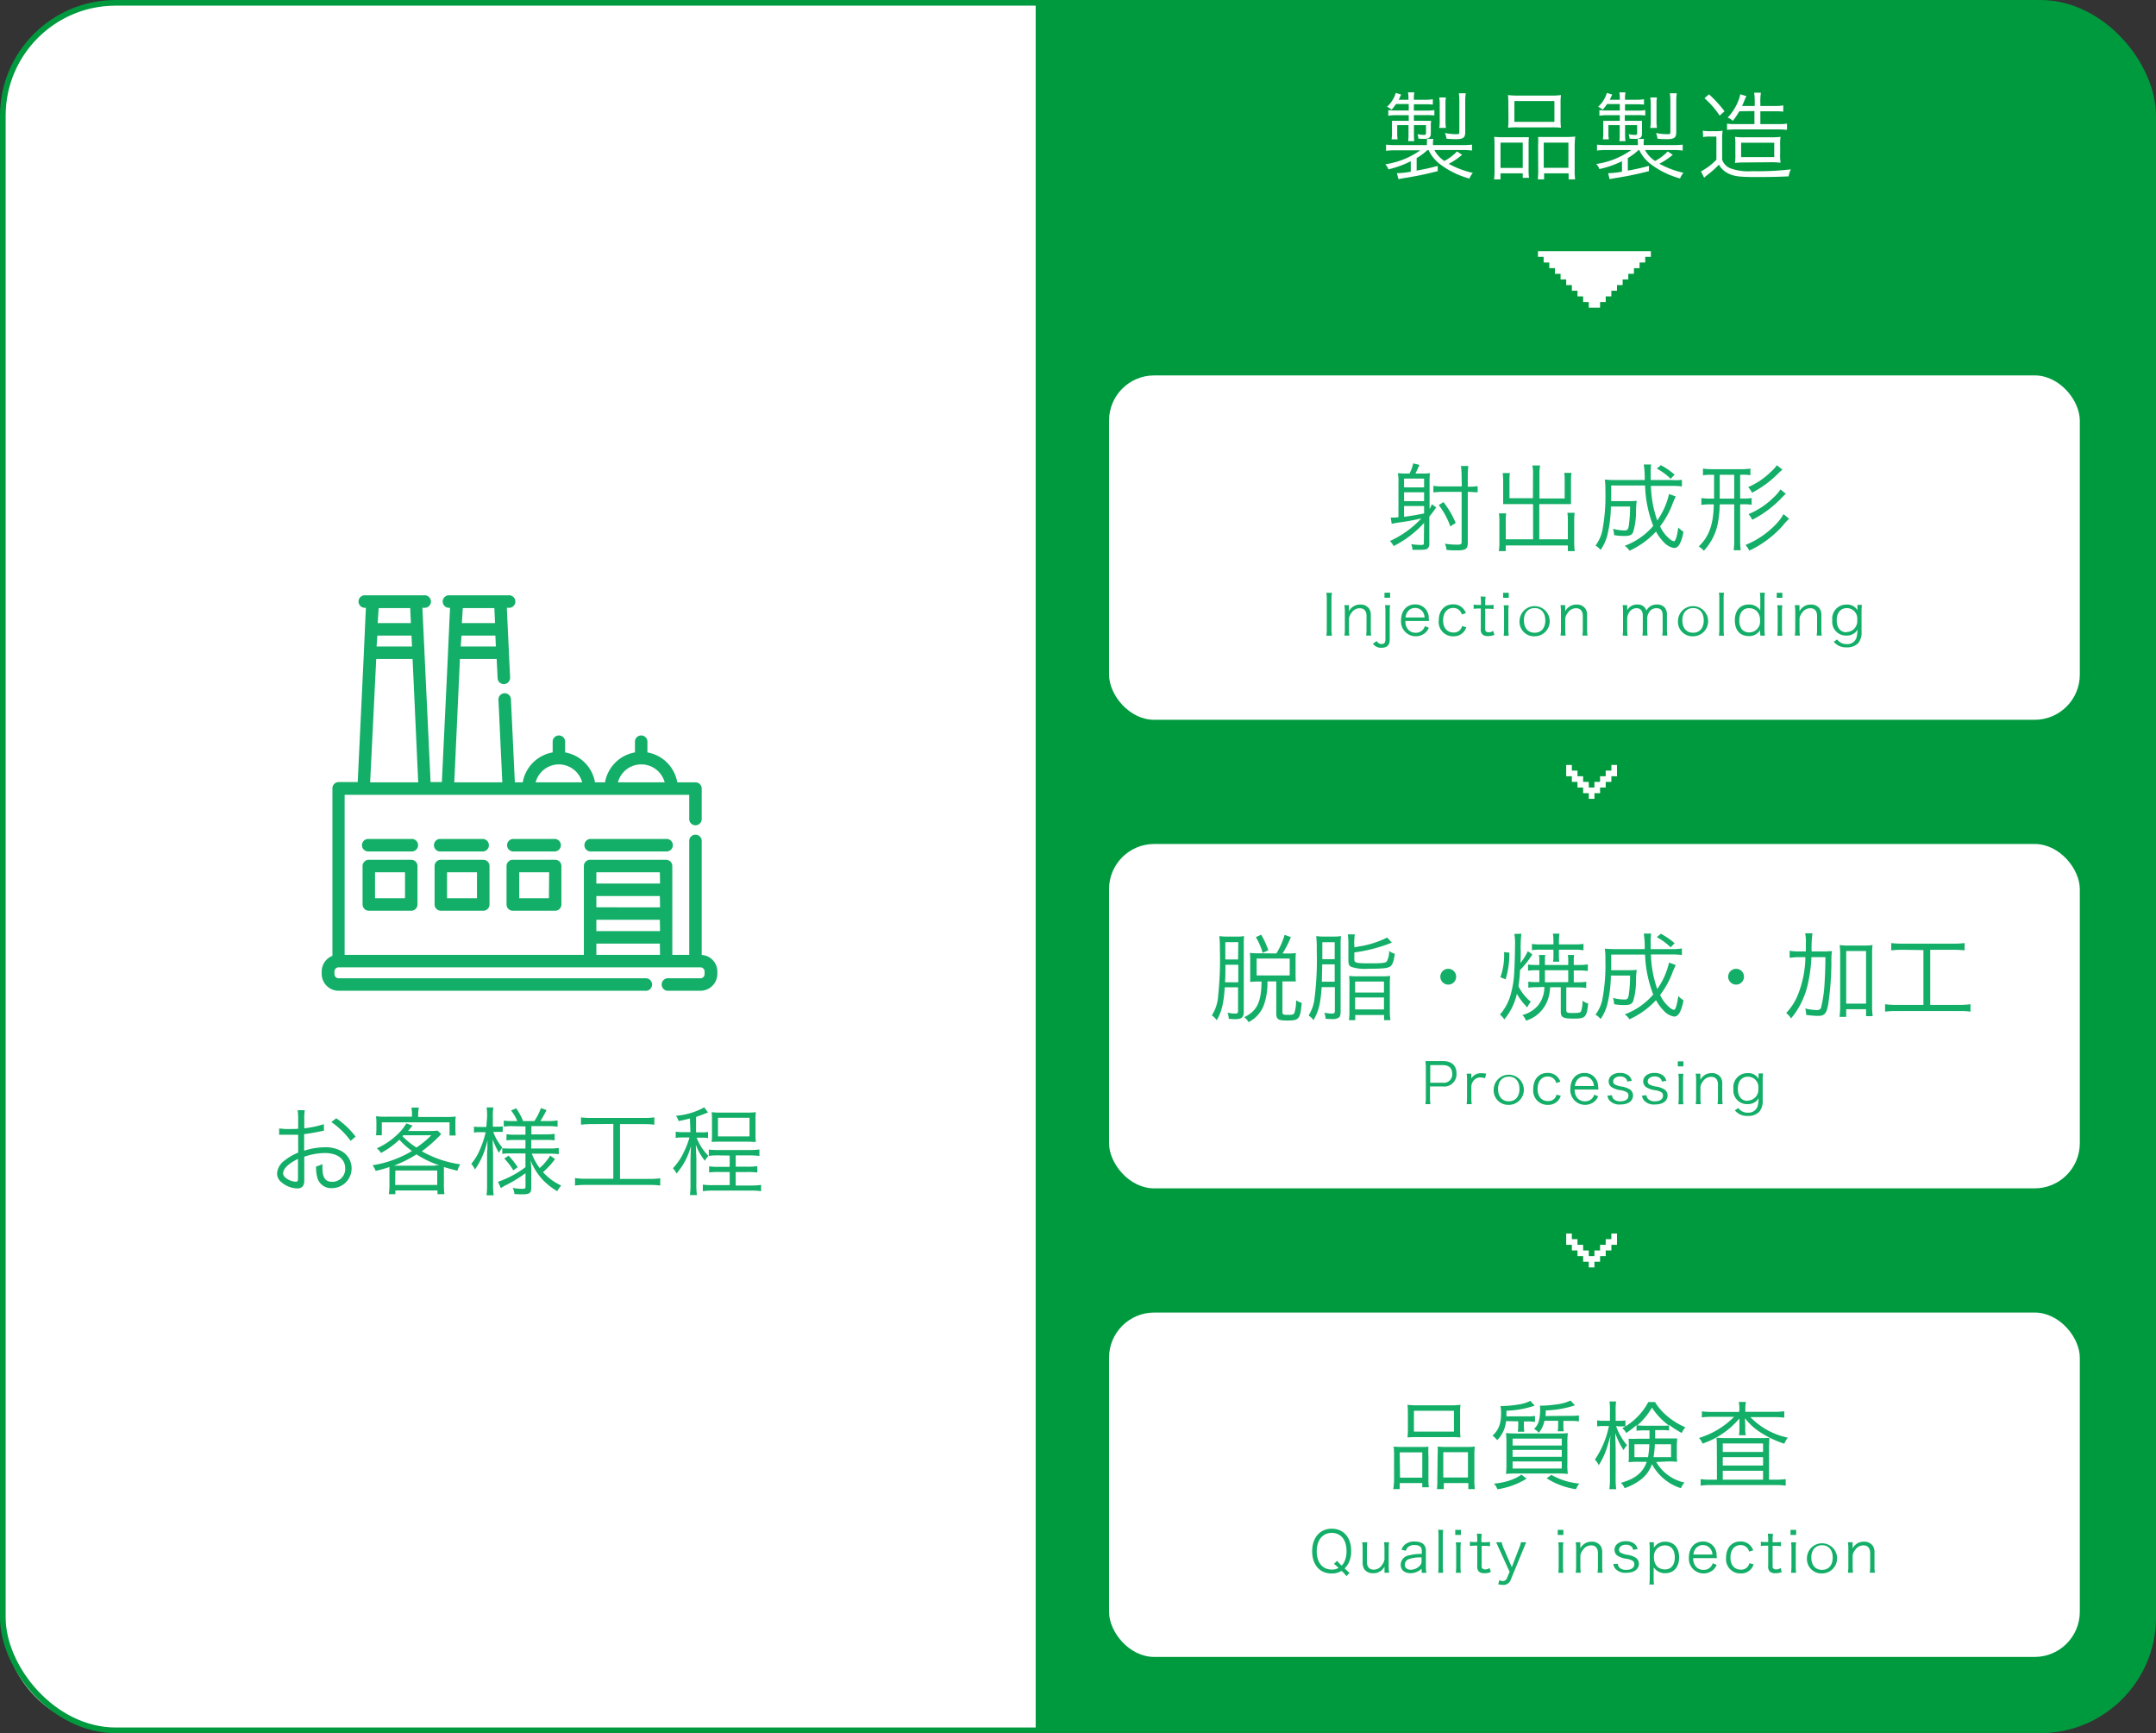 <svg xmlns="http://www.w3.org/2000/svg" width="382" height="307" viewBox="0 0 382 307"><rect x="0" y="0" width="382" height="307" fill="#333333" stroke="none"/><title>factory_flow02</title><g id="レイヤー_2" data-name="レイヤー 2"><g id="内容"><rect x="0.5" y="0.5" width="381" height="306" rx="20" style="fill:#009a3e"/><path d="M183.5,306.5H20.5a20,20,0,0,1-20-20V20.5a20,20,0,0,1,20-20h163Z" style="fill:#fff"/><path d="M57.4,200.28l-.51.1c-1.39.29-2.21.42-3,.51v2.94a12.13,12.13,0,0,1,3.66-.61,5.81,5.81,0,0,1,3,.71,3.5,3.5,0,0,1-1.72,6.53,2.52,2.52,0,0,1-2.62-1.92,6.21,6.21,0,0,1-.2-1.92,3.91,3.91,0,0,0,1.12-.44,5.57,5.57,0,0,0,0,.66c0,1.77.51,2.5,1.75,2.5a2.27,2.27,0,0,0,2.28-2.4c0-1.67-1.41-2.7-3.64-2.7a11.46,11.46,0,0,0-3.61.66v4.25c0,.92-.4,1.36-1.24,1.36a4.5,4.5,0,0,1-2.8-1.09,2,2,0,0,1-.78-1.6,3.09,3.09,0,0,1,1.34-2.26,9.38,9.38,0,0,1,2.4-1.39V201l-.68,0c-.31,0-.6,0-1.09,0-.26,0-.71,0-.9,0h-.7v-1.12a10.27,10.27,0,0,0,1.74.11c.46,0,1.12,0,1.63-.05v-1.68a10.87,10.87,0,0,0-.09-1.61H54a9.36,9.36,0,0,0-.09,1.58v1.63a17.43,17.43,0,0,0,3.47-.73Zm-4.6,5c-1.68.82-2.64,1.74-2.64,2.55,0,.36.24.7.73,1a3.16,3.16,0,0,0,1.52.49c.34,0,.39-.1.39-.83Zm9.33-3.19a14.15,14.15,0,0,0-3.43-3.34l.88-.66A14.42,14.42,0,0,1,63,201.33Z" style="fill:#13ae67"/><path d="M69,207.72c0-.35,0-.64,0-1a23.67,23.67,0,0,1-2.44.69,3.33,3.33,0,0,0-.56-1,19.67,19.67,0,0,0,7-2.53,13.12,13.12,0,0,1-2.24-2,14.86,14.86,0,0,1-3.26,2.35,2.91,2.91,0,0,0-.74-.82A12.55,12.55,0,0,0,70,201.33,9.46,9.46,0,0,0,72,199l1.11.39a1.31,1.31,0,0,0-.22.24l-.19.23a5.12,5.12,0,0,1-.41.48H76a12.42,12.42,0,0,0,1.54-.07l.63.62c-.11.11-.15.15-.3.32a24.46,24.46,0,0,1-3.13,2.72,19,19,0,0,0,6.82,2.31,3.66,3.66,0,0,0-.51,1.14c-1.09-.27-1.47-.38-2.4-.66,0,.37,0,.61,0,1v2.35a9.3,9.3,0,0,0,.1,1.46H77.51v-.66H70.05v.66H68.9a11.94,11.94,0,0,0,.1-1.46Zm4-10.3a7.7,7.7,0,0,0-.1-1.22h1.31a6.55,6.55,0,0,0-.12,1.22v.44h4.76a15.68,15.68,0,0,0,1.9-.08,7.8,7.8,0,0,0-.06,1.17v1a8.17,8.17,0,0,0,.06,1.19h-1.1V198.8h-12v2.29H66.62a8.47,8.47,0,0,0,.07-1.19v-1a8.08,8.08,0,0,0-.07-1.17,15,15,0,0,0,1.8.08H73Zm4.07,9c.37,0,.51,0,.78,0a17.45,17.45,0,0,1-4.06-1.94,21.33,21.33,0,0,1-4,2h7.31Zm-7.06,3.48h7.46v-2.56H70.05Zm1.31-8.63a13,13,0,0,0,2.47,2,18,18,0,0,0,2.63-2.17h-5Z" style="fill:#13ae67"/><path d="M86.3,197.93a10.19,10.19,0,0,0-.08-1.77h1.19a10.85,10.85,0,0,0-.09,1.75v1.67H88a6.21,6.21,0,0,0,1.07-.07v1A8.64,8.64,0,0,0,88,200.5h-.61A9.1,9.1,0,0,0,89,203.27a8.62,8.62,0,0,0-.6.92,11.71,11.71,0,0,1-1.1-2.38c0,1.42.06,2.17.06,2.77v5.15a13.19,13.19,0,0,0,.11,2H86.2a14.17,14.17,0,0,0,.1-2v-4.81a13.76,13.76,0,0,1,.06-1.5c0-.1,0-.41,0-.83,0-.14,0-.34,0-.63a14.11,14.11,0,0,1-1.09,3.28,13.39,13.39,0,0,1-1.12,1.92,4.06,4.06,0,0,0-.65-1,9.83,9.83,0,0,0,1.6-2.69,15.91,15.91,0,0,0,.95-2.92h-.88a6.4,6.4,0,0,0-1.19.07v-1.06a7,7,0,0,0,1.19.07h1Zm4.44,1.55a9.75,9.75,0,0,0-1.48.08v-1.07a8.61,8.61,0,0,0,1.5.09h.9a7.88,7.88,0,0,0-1.11-1.87l.91-.39a10.68,10.68,0,0,1,1.22,2.26h2a10.57,10.57,0,0,0,1.16-2.3l1,.36c-.27.54-.83,1.53-1.09,1.94h1.5a9.56,9.56,0,0,0,1.54-.11v1.11a9.6,9.6,0,0,0-1.54-.1h-3.1v1.46h2.57a9.08,9.08,0,0,0,1.55-.1V202a9.45,9.45,0,0,0-1.53-.08H94.12v1.52h3.34a9.86,9.86,0,0,0,1.54-.1v1.11a9.89,9.89,0,0,0-1.53-.1H94.23a9.39,9.39,0,0,0,1.39,2.55,9.25,9.25,0,0,0,1.85-2.2l.87.61a13.52,13.52,0,0,1-2.13,2.32A9.87,9.87,0,0,0,99.44,210a4.76,4.76,0,0,0-.71,1,11.85,11.85,0,0,1-2.5-1.95A10.78,10.78,0,0,1,94,205.53a13.35,13.35,0,0,1,.13,1.68v3.2c0,.92-.32,1.15-1.59,1.15a13.34,13.34,0,0,1-1.4-.06,2.83,2.83,0,0,0-.3-1.08,9.84,9.84,0,0,0,1.68.16c.49,0,.59-.07.59-.38v-2.39A23.11,23.11,0,0,1,89.5,210a7.64,7.64,0,0,0-.76.46l-.5-1.12a17.69,17.69,0,0,0,4.86-2.59v-2.44H90.45a8.41,8.41,0,0,0-1.46.08v-1a12,12,0,0,0,1.48.06H93.1v-1.52H91.22a8.4,8.4,0,0,0-1.48.08v-1.1a9.1,9.1,0,0,0,1.44.08H93.1v-1.46Zm-.63,5.22a15.86,15.86,0,0,1,1.62,2.05l-.78.56a11,11,0,0,0-1.6-2.09Z" style="fill:#13ae67"/><path d="M104.94,199.12a16,16,0,0,0-2,.1v-1.29a14.56,14.56,0,0,0,2,.1h9a14.86,14.86,0,0,0,2-.1v1.29a16.06,16.06,0,0,0-2-.1h-4.09v9.71h5.13a13.38,13.38,0,0,0,2-.12V210a13.49,13.49,0,0,0-2-.11H103.88a14,14,0,0,0-2,.11v-1.32a13.49,13.49,0,0,0,2,.12h4.79v-9.71Z" style="fill:#13ae67"/><path d="M122.24,198.12c-.71.18-1,.25-2,.46a3.31,3.31,0,0,0-.47-.94,12.21,12.21,0,0,0,5-1.49l.68.9c-1,.39-1.68.66-2.12.8v2.73h1a5.6,5.6,0,0,0,1.12-.07v1.08a7.39,7.39,0,0,0-1.14-.07h-.88a9.2,9.2,0,0,0,2.09,3.23,4.53,4.53,0,0,0-.63.86,9.65,9.65,0,0,1-1.6-2.85c0,.63.09,2.11.09,2.48v4.45a13,13,0,0,0,.1,2h-1.24a13.69,13.69,0,0,0,.1-1.94V205.6c0-.39.05-2,.09-2.65a12.11,12.11,0,0,1-2.57,4.93,3.29,3.29,0,0,0-.63-.94,10.88,10.88,0,0,0,2-3,14.51,14.51,0,0,0,.93-2.46h-1.15a7.93,7.93,0,0,0-1.29.08v-1.1a6.86,6.86,0,0,0,1.32.08h1.29Zm5,6.54a10.78,10.78,0,0,0-1.65.09v-1.12a12.2,12.2,0,0,0,1.69.08h5.45a13.13,13.13,0,0,0,1.82-.1v1.15a15.41,15.41,0,0,0-1.82-.1h-2.38v2h2.06a11.22,11.22,0,0,0,1.77-.09v1.12a12,12,0,0,0-1.77-.08h-2.06V210H133a13.29,13.29,0,0,0,1.85-.11V211a14.15,14.15,0,0,0-1.85-.11h-6.62a14.15,14.15,0,0,0-1.85.11v-1.16a12,12,0,0,0,1.85.09h2.91v-2.33h-1.9a11.89,11.89,0,0,0-1.75.08V206.6a10.78,10.78,0,0,0,1.75.09h1.9v-2Zm-1.09-6.27a11.2,11.2,0,0,0-.06-1.38,13,13,0,0,0,1.53.07h4.79a12.31,12.31,0,0,0,1.51-.07,10.55,10.55,0,0,0-.06,1.38v2.47a10,10,0,0,0,.06,1.42c-.47,0-.88-.05-1.56-.05h-4.73c-.63,0-1.07,0-1.54.05a10.63,10.63,0,0,0,.06-1.39Zm1.06,2.91h5.59V198h-5.59Z" style="fill:#13ae67"/><rect x="196.5" y="66.5" width="172" height="61" rx="8" style="fill:#fff"/><rect x="196.5" y="149.5" width="172" height="61" rx="8" style="fill:#fff"/><rect x="196.5" y="232.5" width="172" height="61" rx="8" style="fill:#fff"/><polygon points="282.5 140.5 283.5 140.5 283.5 139.5 284.5 139.5 284.5 138.5 285.5 138.5 285.5 137.5 286.5 137.5 286.5 135.5 285.5 135.5 285.5 136.5 284.5 136.5 284.5 137.5 283.5 137.5 283.5 138.5 282.5 138.5 282.5 139.5 281.5 139.5 281.5 138.5 280.5 138.5 280.5 137.5 279.5 137.5 279.5 136.5 278.5 136.5 278.5 135.5 277.5 135.5 277.5 137.5 278.5 137.5 278.5 138.5 279.5 138.5 279.5 139.5 280.5 139.5 280.5 140.5 281.5 140.5 281.5 141.5 282.5 141.5 282.5 140.5" style="fill:#fff"/><polygon points="282.5 223.5 283.5 223.5 283.5 222.5 284.5 222.5 284.5 221.5 285.5 221.5 285.5 220.5 286.5 220.5 286.5 218.5 285.5 218.5 285.5 219.5 284.5 219.5 284.5 220.5 283.5 220.5 283.5 221.5 282.5 221.5 282.5 222.5 281.5 222.5 281.5 221.5 280.5 221.5 280.5 220.5 279.5 220.5 279.5 219.5 278.5 219.5 278.5 218.5 277.5 218.5 277.5 220.5 278.5 220.5 278.5 221.5 279.5 221.5 279.5 222.5 280.5 222.5 280.5 223.5 281.5 223.5 281.5 224.5 282.5 224.5 282.5 223.5" style="fill:#fff"/><path d="M252.32,92.62a18.45,18.45,0,0,1-5.4,4.11,3.48,3.48,0,0,0-.65-.9,17.41,17.41,0,0,0,5.56-4,41.17,41.17,0,0,1-4.18.75l-1.07.2-.17-1.1h.37c.22,0,.38,0,1-.06V85.58a8.72,8.72,0,0,0-.1-1.77,14,14,0,0,0,1.54.07h.51a7.44,7.44,0,0,0,.67-1.8l1.1.27c-.22.49-.58,1.26-.71,1.53H252a9.31,9.31,0,0,0,1.36-.07,12.54,12.54,0,0,0-.07,1.57v4.77a3.19,3.19,0,0,0,.39-.83l.8.56a2.27,2.27,0,0,0-.23.31c-.21.32-.74,1-1,1.32v4.66c0,1-.3,1.22-1.54,1.22-.36,0-.84,0-1.45,0a3,3,0,0,0-.22-1,13,13,0,0,0,1.72.14c.44,0,.52-.05.52-.36Zm0-7.85h-3.55v1.56h3.55Zm-3.55,4h3.55V87.2h-3.55Zm0,2.77c1.41-.19,1.77-.24,3.55-.59V89.63h-3.55Zm10.2-7a15,15,0,0,0-.12-2h1.31a15.88,15.88,0,0,0-.1,2v1.67h.14a10.13,10.13,0,0,0,1.61-.1V87.2c-.51,0-1.1-.07-1.6-.07h-.15v9c0,1.1-.36,1.36-1.9,1.36-.62,0-1.23,0-1.86-.09a3.44,3.44,0,0,0-.3-1.09,14.89,14.89,0,0,0,2.16.17c.62,0,.81-.08.81-.42V87.13h-3.26a11.63,11.63,0,0,0-1.74.1V86.06a11.72,11.72,0,0,0,1.74.1H259Zm-2,8.7a13.56,13.56,0,0,0-2.05-3.77l.83-.53a15.7,15.7,0,0,1,2.17,3.69Z" style="fill:#13ae67"/><path d="M271.62,84a6.57,6.57,0,0,0-.12-1.55h1.38a7.43,7.43,0,0,0-.12,1.55v4.3h4.47V85a9.33,9.33,0,0,0-.07-1.24h1.28a8.07,8.07,0,0,0-.09,1.29v3.38c0,.34,0,.58,0,.87-.34,0-.73,0-1.05,0h-4.57v6.23h5.06V92.29a8.88,8.88,0,0,0-.08-1.46H279a9.39,9.39,0,0,0-.08,1.52v3.84a8.42,8.42,0,0,0,.1,1.43h-1.23v-1h-11v1h-1.23a8.83,8.83,0,0,0,.1-1.43V92.45a9.19,9.19,0,0,0-.08-1.51h1.29a8.29,8.29,0,0,0-.08,1.44v3.15h4.84V89.3h-4.25c-.31,0-.7,0-1.05,0,0-.33,0-.58,0-.87V85.11a12.1,12.1,0,0,0-.08-1.31h1.27a8.72,8.72,0,0,0-.07,1.25v3.2h4.15Z" style="fill:#13ae67"/><path d="M296.91,87.94c-.05.09-.22.46-.51,1.14a15.24,15.24,0,0,1-2.26,4.15,6.13,6.13,0,0,0,1.72,2.26,1.61,1.61,0,0,0,.73.39c.27,0,.56-.88.77-2.45a4.31,4.31,0,0,0,.91.75,7.1,7.1,0,0,1-.61,2.08c-.27.54-.61.81-1.05.81a3.14,3.14,0,0,1-1.79-1,8.3,8.3,0,0,1-1.41-1.91,14.46,14.46,0,0,1-4.7,3.39,3,3,0,0,0-.84-.87,12.29,12.29,0,0,0,5.05-3.52A21.61,21.61,0,0,1,291.47,86h-6c0,1.48,0,2.06,0,2.77h3.25a8.39,8.39,0,0,0,1.27-.07,17.5,17.5,0,0,0-.12,1.91,12.44,12.44,0,0,1-.51,3.65c-.25.53-.63.68-1.58.68a10.09,10.09,0,0,1-1.79-.15,3.75,3.75,0,0,0-.2-1.11,8.66,8.66,0,0,0,2,.28c.56,0,.69-.16.81-.91a24,24,0,0,0,.22-3.33h-3.4a23.16,23.16,0,0,1-.54,4.69,8,8,0,0,1-1.29,3,3.36,3.36,0,0,0-.9-.77,6.88,6.88,0,0,0,1.19-2.55,32.57,32.57,0,0,0,.56-7.14,11.6,11.6,0,0,0-.1-2,20,20,0,0,0,2.07.08h5a14.81,14.81,0,0,0-.17-2.75h1.31a8.18,8.18,0,0,0-.08,1.39c0,.31,0,.56,0,1.36h3.71A9.78,9.78,0,0,0,298,85v1.16a13.68,13.68,0,0,0-1.91-.09h-3.58a20,20,0,0,0,1.12,6.12,13.08,13.08,0,0,0,2.09-4.68ZM296,84.8a11,11,0,0,0-2.45-1.8l.73-.6a13.43,13.43,0,0,1,2.43,1.68Z" style="fill:#13ae67"/><path d="M303.19,84.1a8.18,8.18,0,0,0-1.46.09V83a10.12,10.12,0,0,0,1.54.11h5.34a9.79,9.79,0,0,0,1.53-.11v1.18a7.87,7.87,0,0,0-1.44-.09h-.38v4.22h.53a8.4,8.4,0,0,0,1.5-.09v1.19a8.72,8.72,0,0,0-1.5-.08h-.53v6.37a13.21,13.21,0,0,0,.1,1.77l-1.25,0a11.43,11.43,0,0,0,.1-1.77V89.34H304.7a20,20,0,0,1-.29,3.11,9.83,9.83,0,0,1-2.53,5.11,3.44,3.44,0,0,0-.9-.76c1.85-1.78,2.6-3.89,2.67-7.46H303a9.82,9.82,0,0,0-1.55.1V88.22a10.65,10.65,0,0,0,1.55.1h.7V84.1Zm1.51,4.22h2.57V84.1H304.7ZM317,91.89a10.68,10.68,0,0,0-1.17,1.27,18,18,0,0,1-2.89,2.6,17,17,0,0,1-3,1.77,5.4,5.4,0,0,0-.67-1,15.5,15.5,0,0,0,5.56-3.85A8.25,8.25,0,0,0,316,91.07Zm-1.19-8.71c-.21.17-.34.31-.89.82a17.92,17.92,0,0,1-4.5,3.28,3.71,3.71,0,0,0-.68-1,12.87,12.87,0,0,0,3.93-2.62,6.74,6.74,0,0,0,1.15-1.25Zm.61,4.3a5.78,5.78,0,0,0-.71.67,19.27,19.27,0,0,1-5.24,3.92,5,5,0,0,0-.66-1,13.79,13.79,0,0,0,4.37-2.89,8,8,0,0,0,1.29-1.49Z" style="fill:#13ae67"/><path d="M236,105a6.27,6.27,0,0,0-.09,1.12v5.36a6.19,6.19,0,0,0,.09,1.12H235a6.05,6.05,0,0,0,.08-1.12V106.1A6,6,0,0,0,235,105Z" style="fill:#13ae67"/><path d="M238.2,112.58a6.38,6.38,0,0,0,.08-1.13v-3.13a6.75,6.75,0,0,0-.08-1.13H239v.68a2.68,2.68,0,0,1,0,.43,2.17,2.17,0,0,1,2-1.21,1.81,1.81,0,0,1,1.6.75,2,2,0,0,1,.28,1.15v2.47a6.78,6.78,0,0,0,.07,1.12h-.9a8.06,8.06,0,0,0,.07-1.13v-2.33c0-.9-.43-1.38-1.22-1.38a1.74,1.74,0,0,0-1.43.79,2.14,2.14,0,0,0-.46,1v1.93a8.06,8.06,0,0,0,.07,1.13Z" style="fill:#13ae67"/><path d="M246.3,107.19a7.16,7.16,0,0,0-.07,1.13v4.9c0,1.06-.45,1.52-1.49,1.52a1.72,1.72,0,0,1-1.49-.73l.69-.45a.93.93,0,0,0,.84.52c.51,0,.69-.24.69-.91v-4.85a7.25,7.25,0,0,0-.07-1.13Zm0-2.21v.9h-1V105Z" style="fill:#13ae67"/><path d="M249,110a2.27,2.27,0,0,0,.4,1.4,1.7,1.7,0,0,0,1.41.68,1.63,1.63,0,0,0,1.65-1.17l.7.28a2.39,2.39,0,0,1-.55.83,2.61,2.61,0,0,1-4.37-2.13c0-1.71,1-2.83,2.48-2.83a2.36,2.36,0,0,1,2.42,2.17c0,.11,0,.5.07.77Zm3.41-.63a1.83,1.83,0,0,0-.53-1.23,1.62,1.62,0,0,0-1.18-.45,1.57,1.57,0,0,0-1.42.87,2.09,2.09,0,0,0-.25.81Z" style="fill:#13ae67"/><path d="M259,108.84a1.51,1.51,0,0,0-1.51-1.15c-1.1,0-1.8.86-1.8,2.2s.72,2.15,1.84,2.15a1.47,1.47,0,0,0,1.3-.63,1.62,1.62,0,0,0,.22-.51l.75.2a2.74,2.74,0,0,1-.41.77,2.3,2.3,0,0,1-1.89.84,2.52,2.52,0,0,1-2.58-2.8c0-1.73,1-2.86,2.53-2.86a2.27,2.27,0,0,1,1.93.92,2.7,2.7,0,0,1,.35.64Z" style="fill:#13ae67"/><path d="M263.22,105.7a7.23,7.23,0,0,0-.07,1.11v.38h.48a6.15,6.15,0,0,0,1-.06v.76a6,6,0,0,0-1-.06h-.48v3.48c0,.29,0,.44.13.52a.64.64,0,0,0,.49.17,1.36,1.36,0,0,0,.79-.25l.22.7a2.68,2.68,0,0,1-1.13.22,1.37,1.37,0,0,1-1-.3,1.27,1.27,0,0,1-.28-1v-3.58H262a6.69,6.69,0,0,0-.9.06v-.76a4.53,4.53,0,0,0,.9.06h.4v-.38a7.59,7.59,0,0,0-.07-1.11Z" style="fill:#13ae67"/><path d="M267.32,105v.89h-1V105Zm0,2.21a7.16,7.16,0,0,0-.07,1.13v3.13a7.87,7.87,0,0,0,.07,1.13h-.9a8.68,8.68,0,0,0,.07-1.13v-3.13a7.33,7.33,0,0,0-.07-1.13Z" style="fill:#13ae67"/><path d="M269.24,109.89a2.67,2.67,0,1,1,2.68,2.82A2.57,2.57,0,0,1,269.24,109.89Zm.77,0c0,1.36.73,2.19,1.9,2.19s1.89-.83,1.89-2.18-.72-2.19-1.87-2.19S270,108.52,270,109.87Z" style="fill:#13ae67"/><path d="M276.49,112.58a6.38,6.38,0,0,0,.08-1.13v-3.13a6.75,6.75,0,0,0-.08-1.13h.83v.68a2.68,2.68,0,0,1,0,.43,2.17,2.17,0,0,1,2-1.21,1.81,1.81,0,0,1,1.6.75,2,2,0,0,1,.28,1.15v2.47a6.78,6.78,0,0,0,.07,1.12h-.9a8.06,8.06,0,0,0,.07-1.13v-2.33c0-.9-.43-1.38-1.22-1.38a1.74,1.74,0,0,0-1.43.79,2.14,2.14,0,0,0-.46,1v1.93a8.06,8.06,0,0,0,.07,1.13Z" style="fill:#13ae67"/><path d="M287.5,112.58a7.6,7.6,0,0,0,.07-1.13v-3.13a7.25,7.25,0,0,0-.07-1.13h.81v.55c0,.05,0,.17,0,.36a2.06,2.06,0,0,1,.38-.5,1.94,1.94,0,0,1,1.41-.52,1.62,1.62,0,0,1,1.29.51,1.31,1.31,0,0,1,.31.58,2,2,0,0,1,1.85-1.09,1.73,1.73,0,0,1,1.46.61,2,2,0,0,1,.34,1.3v2.47a7,7,0,0,0,.07,1.12h-.9a6.07,6.07,0,0,0,.07-1.13v-2.36c0-1-.35-1.36-1.15-1.36a1.5,1.5,0,0,0-1.26.73,2.15,2.15,0,0,0-.33,1v2a6.94,6.94,0,0,0,.07,1.12H291a7.25,7.25,0,0,0,.07-1.13v-2.36c0-.88-.4-1.36-1.12-1.36a1.57,1.57,0,0,0-1.31.76,2.23,2.23,0,0,0-.33,1v2a8.06,8.06,0,0,0,.07,1.13Z" style="fill:#13ae67"/><path d="M297.31,109.89a2.67,2.67,0,1,1,2.68,2.82A2.57,2.57,0,0,1,297.31,109.89Zm.77,0c0,1.36.73,2.19,1.9,2.19s1.89-.83,1.89-2.18-.72-2.19-1.87-2.19S298.08,108.52,298.08,109.87Z" style="fill:#13ae67"/><path d="M305.46,105a7.25,7.25,0,0,0-.07,1.13v5.35a8,8,0,0,0,.07,1.12h-.9a7.64,7.64,0,0,0,.07-1.12V106.1a7.2,7.2,0,0,0-.07-1.12Z" style="fill:#13ae67"/><path d="M311.86,112.08a4.4,4.4,0,0,1,0-.48,2.22,2.22,0,0,1-2,1.07c-1.54,0-2.48-1-2.48-2.79s1-2.8,2.46-2.8a2.3,2.3,0,0,1,2.05,1.06V108a3,3,0,0,1,0-.53v-1.34a7.83,7.83,0,0,0-.07-1.14h.88a8.16,8.16,0,0,0-.07,1.13v5.32a7.79,7.79,0,0,0,.07,1.15h-.8Zm-3.69-2.22a2.61,2.61,0,0,0,.41,1.56,1.65,1.65,0,0,0,1.34.6,1.92,1.92,0,0,0,1.92-2.17,2.21,2.21,0,0,0-.56-1.59,1.93,1.93,0,0,0-1.36-.53C308.83,107.73,308.17,108.53,308.17,109.86Z" style="fill:#13ae67"/><path d="M315.8,105v.89h-1V105Zm0,2.21a7.16,7.16,0,0,0-.07,1.13v3.13a7.87,7.87,0,0,0,.07,1.13h-.9a8.68,8.68,0,0,0,.07-1.13v-3.13a7.33,7.33,0,0,0-.07-1.13Z" style="fill:#13ae67"/><path d="M318,112.58a6.38,6.38,0,0,0,.08-1.13v-3.13a6.75,6.75,0,0,0-.08-1.13h.83v.68a2.68,2.68,0,0,1,0,.43,2.17,2.17,0,0,1,2-1.21,1.81,1.81,0,0,1,1.6.75,2,2,0,0,1,.28,1.15v2.47a6.78,6.78,0,0,0,.07,1.12h-.9a8.06,8.06,0,0,0,.07-1.13v-2.33c0-.9-.43-1.38-1.22-1.38a1.74,1.74,0,0,0-1.43.79,2.14,2.14,0,0,0-.46,1v1.93a8.06,8.06,0,0,0,.07,1.13Z" style="fill:#13ae67"/><path d="M325.52,113.27a1.41,1.41,0,0,0,.32.35,1.91,1.91,0,0,0,1.34.47,1.69,1.69,0,0,0,1.74-1.09,5.62,5.62,0,0,0,.18-1.48,1.81,1.81,0,0,1-.43.55,2.32,2.32,0,0,1-1.55.51,2.42,2.42,0,0,1-2.47-2.71,2.48,2.48,0,0,1,2.53-2.78,2.07,2.07,0,0,1,1.92,1c0-.17,0-.25,0-.38v-.57h.8a7.64,7.64,0,0,0-.07,1.12v3.58a3,3,0,0,1-.58,2.07,2.7,2.7,0,0,1-2.08.76,2.74,2.74,0,0,1-2.27-1Zm1.64-1.31a1.94,1.94,0,0,0,1.9-2.17,1.84,1.84,0,0,0-1.84-2.07c-1.11,0-1.79.82-1.79,2.15S326.09,112,327.16,112Z" style="fill:#13ae67"/><path d="M217,174.89c-.18,2.85-.56,4.37-1.42,5.83a3,3,0,0,0-.87-.85,7.26,7.26,0,0,0,1.12-3.45,62.1,62.1,0,0,0,.31-8.25,21.69,21.69,0,0,0-.1-2.36,8.46,8.46,0,0,0,1.51.09H219a6.68,6.68,0,0,0,1.43-.09,14.58,14.58,0,0,0-.06,1.72v11.62c0,1.07-.35,1.38-1.54,1.38a9.45,9.45,0,0,1-1.12-.07,3,3,0,0,0-.22-1.08,6.12,6.12,0,0,0,1.38.16c.39,0,.49-.1.49-.49v-4.16Zm.12-4c0,1.68,0,1.68-.06,3.11h2.34v-3.11Zm2.28-4H217.1v3.06h2.26Zm6.75,2a13.55,13.55,0,0,0,1.46-3.3l1.11.41a18.55,18.55,0,0,1-1.48,2.89h.9a9.28,9.28,0,0,0,1.46-.07,12.06,12.06,0,0,0-.05,1.34v2.3a13,13,0,0,0,.05,1.39l-.36,0-1.22,0h-.8v5.44c0,.41.15.48,1,.48.74,0,1-.07,1.11-.31a6.82,6.82,0,0,0,.31-2.27,3.87,3.87,0,0,0,1,.46c-.27,2.9-.46,3.12-2.6,3.12-1.57,0-1.91-.22-1.91-1.25v-5.67h-1.56a11.88,11.88,0,0,1-.58,4,5.52,5.52,0,0,1-2.77,3.2,3,3,0,0,0-.76-.87c2.29-1.14,3-2.65,3.06-6.31h-.46a12,12,0,0,0-1.55.07c0-.22,0-.86,0-1.39V170a6.39,6.39,0,0,0-.07-1.21,11.63,11.63,0,0,0,1.57.07Zm-2.43-.1a11.3,11.3,0,0,0-1.21-2.79l.94-.43a14.24,14.24,0,0,1,1.27,2.76Zm-1.07,4h5.86v-3h-5.86Z" style="fill:#13ae67"/><path d="M234.17,174.85c-.19,2.91-.54,4.32-1.45,5.85a3.51,3.51,0,0,0-.86-.83,7.16,7.16,0,0,0,1-2.64,53.8,53.8,0,0,0,.44-8.8,21.45,21.45,0,0,0-.09-2.62,9.86,9.86,0,0,0,1.52.09h1.49a8,8,0,0,0,1.38-.09,14,14,0,0,0-.07,1.72v11.61c0,.69-.1,1-.39,1.15a1.94,1.94,0,0,1-1.11.22,10.62,10.62,0,0,1-1.17-.06,2.92,2.92,0,0,0-.22-1.07,6.14,6.14,0,0,0,1.33.16c.44,0,.54-.08.54-.5v-4.19Zm2.31-.95v-3.08h-2.21l-.07,3.08Zm0-4v-3h-2.19v3Zm3.5-2.09.8-.16a16.84,16.84,0,0,0,5-1.58l.83.9a27.5,27.5,0,0,1-6.65,1.74v1.24c0,.61.31.69,2.74.69,2.14,0,2.75-.06,3-.32a3.68,3.68,0,0,0,.43-1.87,2.58,2.58,0,0,0,1,.49c-.16,1.28-.41,2-.84,2.28s-1.36.38-3.87.38a7.88,7.88,0,0,1-3-.33c-.4-.2-.51-.47-.51-1.15v-2.94a10.53,10.53,0,0,0-.11-1.67h1.24a11.16,11.16,0,0,0-.1,1.61Zm-.88,6.4a10,10,0,0,0-.07-1.34,11.68,11.68,0,0,0,1.51.07h4.3a10.87,10.87,0,0,0,1.48-.07,9.93,9.93,0,0,0-.07,1.34V179a11,11,0,0,0,.11,1.7h-1.13v-.9h-5.11v.9H239a10.15,10.15,0,0,0,.09-1.7Zm1,1.6h5.11v-1.94h-5.11Zm0,3h5.11v-2.12h-5.11Z" style="fill:#13ae67"/><path d="M258,173a1.4,1.4,0,1,1-1.4-1.39A1.4,1.4,0,0,1,258,173Z" style="fill:#13ae67"/><path d="M269.56,165.4a20,20,0,0,0-.12,3.1c0,.73,0,1.27-.05,2.07a9.23,9.23,0,0,0,1.31-2.09l.8.59a16.2,16.2,0,0,1-2.18,2.76,24.46,24.46,0,0,1-.28,2.87,8.33,8.33,0,0,0,2.19,2.75,4,4,0,0,0-.63,1,11.45,11.45,0,0,1-1.84-2.41,10.8,10.8,0,0,1-2.24,4.55,2.54,2.54,0,0,0-.77-.86,9,9,0,0,0,2-3.9,16.54,16.54,0,0,0,.53-3.41c.08-1.33.15-3.42.15-4.91a9.83,9.83,0,0,0-.12-2.08Zm-3.72,7.69a11.53,11.53,0,0,0,.65-4.44l.93.1a15,15,0,0,1-.66,4.73Zm6.46,1.78a8.81,8.81,0,0,0-1.51.09v-1.08a7.34,7.34,0,0,0,1.39.09h.56v-2.11h-.59a8.06,8.06,0,0,0-1.41.09v-1.11a7.44,7.44,0,0,0,1.41.09h.59v-.77a5.66,5.66,0,0,0-.07-1h1.12a5.26,5.26,0,0,0-.06,1v.77h4.13v-.77a5.36,5.36,0,0,0-.07-1h1.12a5.28,5.28,0,0,0-.07,1v.77h1.06a8.57,8.57,0,0,0,1.43-.11V172a10.24,10.24,0,0,0-1.43-.1h-1.06V174h.75a7.77,7.77,0,0,0,1.46-.1V175a10,10,0,0,0-1.53-.1h-2v4c0,.48.15.54,1.15.54s1.36-.05,1.47-.34a5.38,5.38,0,0,0,.25-1.83,3.22,3.22,0,0,0,1,.49c-.12,1.33-.3,2-.66,2.31s-.87.36-2,.36c-1.78,0-2.19-.22-2.19-1.21v-4.35h-1.89a7.88,7.88,0,0,1-.29,1.84,5.94,5.94,0,0,1-4,4.09,2.09,2.09,0,0,0-.64-1,5.4,5.4,0,0,0,2.79-1.7,5.19,5.19,0,0,0,1.12-3.28Zm.65-6.65a9.24,9.24,0,0,0-1.52.09V167.2a8.87,8.87,0,0,0,1.52.09h2.29v-.54a7.53,7.53,0,0,0-.1-1.37h1.17a7.39,7.39,0,0,0-.1,1.37v.54h2.85a9.66,9.66,0,0,0,1.5-.1v1.14a9.13,9.13,0,0,0-1.48-.11h-2.87v1a6.32,6.32,0,0,0,.07,1.12h-1.11a6.47,6.47,0,0,0,.07-1.12v-1Zm4.91,5.75v-2.11h-4.13V174Z" style="fill:#13ae67"/><path d="M296.91,170.94c-.05.09-.22.46-.51,1.14a15.24,15.24,0,0,1-2.26,4.15,6.13,6.13,0,0,0,1.72,2.26,1.61,1.61,0,0,0,.73.39c.27,0,.56-.88.77-2.45a4.31,4.31,0,0,0,.91.75,7.1,7.1,0,0,1-.61,2.08c-.27.54-.61.81-1.05.81a3.14,3.14,0,0,1-1.79-1,8.3,8.3,0,0,1-1.41-1.91,14.46,14.46,0,0,1-4.7,3.39,3,3,0,0,0-.84-.87,12.29,12.29,0,0,0,5.05-3.52,21.61,21.61,0,0,1-1.45-7.07h-6c0,1.48,0,2.06,0,2.77h3.25a8.39,8.39,0,0,0,1.27-.07,17.5,17.5,0,0,0-.12,1.91,12.44,12.44,0,0,1-.51,3.65c-.25.53-.63.68-1.58.68a10.09,10.09,0,0,1-1.79-.15,3.75,3.75,0,0,0-.2-1.11,8.66,8.66,0,0,0,2,.28c.56,0,.69-.16.81-.91a24,24,0,0,0,.22-3.33h-3.4a23.16,23.16,0,0,1-.54,4.69,8,8,0,0,1-1.29,3,3.36,3.36,0,0,0-.9-.77,6.88,6.88,0,0,0,1.19-2.55,32.57,32.57,0,0,0,.56-7.14,11.6,11.6,0,0,0-.1-2,20,20,0,0,0,2.07.08h5a14.81,14.81,0,0,0-.17-2.75h1.31a8.18,8.18,0,0,0-.08,1.39c0,.31,0,.56,0,1.36h3.71A9.78,9.78,0,0,0,298,168v1.16a13.68,13.68,0,0,0-1.91-.09h-3.58a20,20,0,0,0,1.12,6.12,13.08,13.08,0,0,0,2.09-4.68ZM296,167.8a11,11,0,0,0-2.45-1.8l.73-.6a13.43,13.43,0,0,1,2.43,1.68Z" style="fill:#13ae67"/><path d="M309,173a1.4,1.4,0,1,1-1.4-1.39A1.4,1.4,0,0,1,309,173Z" style="fill:#13ae67"/><path d="M322.81,168.53a16.58,16.58,0,0,0,1.76-.07,15.77,15.77,0,0,0-.08,2.16,52.83,52.83,0,0,1-.56,7.24c-.31,1.7-.66,2.09-1.84,2.09a16.7,16.7,0,0,1-2.07-.18,4.42,4.42,0,0,0-.17-1.13,10.3,10.3,0,0,0,2,.28c.46,0,.68-.12.8-.41a23.78,23.78,0,0,0,.64-4.57c.09-1.62.12-2.57.14-4.39h-2.48a26.67,26.67,0,0,1-.65,4.83,14,14,0,0,1-1.24,3.41,12.62,12.62,0,0,1-1.72,2.6,4.09,4.09,0,0,0-.86-.95,10.45,10.45,0,0,0,1.9-2.82,18.57,18.57,0,0,0,1.5-7.07h-1a9.71,9.71,0,0,0-1.79.12v-1.26a9.64,9.64,0,0,0,1.87.12h1c0-.48,0-.83,0-1.36a7.82,7.82,0,0,0-.12-1.85h1.29a20.48,20.48,0,0,0-.15,3.21Zm4.3,11.59h-1.18a15,15,0,0,0,.11-1.93v-9a12.77,12.77,0,0,0-.09-1.79,9.43,9.43,0,0,0,1.5.09h2.85a9.4,9.4,0,0,0,1.48-.09,12.74,12.74,0,0,0-.08,1.79v9.14a11.89,11.89,0,0,0,.1,1.67h-1.17v-1.23h-3.52Zm0-2.34h3.52v-9.32h-3.52Z" style="fill:#13ae67"/><path d="M337.09,168.24a18.22,18.22,0,0,0-2,.1v-1.29a14.56,14.56,0,0,0,2,.1h9a14.86,14.86,0,0,0,2-.1v1.29a18.36,18.36,0,0,0-2-.1h-4.09V178h5.13a13.38,13.38,0,0,0,2-.12v1.32a13.49,13.49,0,0,0-2-.11H336a14,14,0,0,0-2,.11v-1.32a13.49,13.49,0,0,0,2,.12h4.79v-9.71Z" style="fill:#13ae67"/><path d="M252.55,195.58a6.26,6.26,0,0,0,.08-1.12v-5.37a7.37,7.37,0,0,0-.08-1.14c.36,0,.64,0,1.1,0h2c1.54,0,2.41.79,2.41,2.18a2.18,2.18,0,0,1-2.46,2.32h-2.23v2a6.1,6.1,0,0,0,.08,1.13Zm3.09-3.79a1.47,1.47,0,0,0,1.66-1.59c0-1-.58-1.53-1.66-1.53h-2.23v3.12Z" style="fill:#13ae67"/><path d="M263.1,191a2.37,2.37,0,0,0-.81-.15,1.48,1.48,0,0,0-1.23.61,1.65,1.65,0,0,0-.37,1v2a7.82,7.82,0,0,0,.07,1.12h-.9a9.12,9.12,0,0,0,.07-1.13v-3.13a7.25,7.25,0,0,0-.07-1.13h.83v.57a2.91,2.91,0,0,1,0,.3,1.75,1.75,0,0,1,.55-.61,2,2,0,0,1,1.2-.35,4.59,4.59,0,0,1,.89.09Z" style="fill:#13ae67"/><path d="M264.66,192.89a2.67,2.67,0,1,1,2.68,2.82A2.57,2.57,0,0,1,264.66,192.89Zm.77,0c0,1.36.73,2.19,1.9,2.19s1.89-.83,1.89-2.18-.72-2.19-1.87-2.19S265.43,191.52,265.43,192.87Z" style="fill:#13ae67"/><path d="M275.74,191.84a1.51,1.51,0,0,0-1.51-1.15c-1.1,0-1.8.86-1.8,2.2s.72,2.15,1.84,2.15a1.47,1.47,0,0,0,1.3-.63,1.62,1.62,0,0,0,.22-.51l.75.2a2.74,2.74,0,0,1-.41.77,2.3,2.3,0,0,1-1.89.84,2.52,2.52,0,0,1-2.58-2.8c0-1.73,1-2.86,2.53-2.86a2.27,2.27,0,0,1,1.93.92,2.7,2.7,0,0,1,.35.64Z" style="fill:#13ae67"/><path d="M279,193a2.27,2.27,0,0,0,.4,1.4,1.7,1.7,0,0,0,1.41.68,1.63,1.63,0,0,0,1.65-1.17l.7.28a2.39,2.39,0,0,1-.55.83,2.61,2.61,0,0,1-4.37-2.13c0-1.71,1-2.83,2.48-2.83a2.36,2.36,0,0,1,2.42,2.17c0,.11.05.5.07.77Zm3.41-.63a1.83,1.83,0,0,0-.53-1.23,1.62,1.62,0,0,0-1.18-.45,1.57,1.57,0,0,0-1.42.87,2.09,2.09,0,0,0-.25.81Z" style="fill:#13ae67"/><path d="M285.6,194a1.12,1.12,0,0,0,.35.73,1.69,1.69,0,0,0,1.16.35c.87,0,1.42-.37,1.42-1a.68.68,0,0,0-.31-.62,3.22,3.22,0,0,0-1.18-.36,3.81,3.81,0,0,1-1.48-.52,1.23,1.23,0,0,1-.54-1,1.34,1.34,0,0,1,.43-1,2.19,2.19,0,0,1,1.56-.52,2.3,2.3,0,0,1,1.57.48,1.61,1.61,0,0,1,.53.91l-.79.13a.91.91,0,0,0-.25-.53,1.37,1.37,0,0,0-1-.38c-.73,0-1.25.37-1.25.9a.61.61,0,0,0,.34.55,3.73,3.73,0,0,0,1.11.34,3.78,3.78,0,0,1,1.59.57,1.32,1.32,0,0,1,.48,1c0,1-.85,1.61-2.22,1.61a2.34,2.34,0,0,1-2-.77,2,2,0,0,1-.32-.79Z" style="fill:#13ae67"/><path d="M291.72,194a1.12,1.12,0,0,0,.35.73,1.69,1.69,0,0,0,1.16.35c.87,0,1.42-.37,1.42-1a.68.68,0,0,0-.31-.62,3.22,3.22,0,0,0-1.18-.36,3.81,3.81,0,0,1-1.48-.52,1.23,1.23,0,0,1-.54-1,1.34,1.34,0,0,1,.43-1,2.19,2.19,0,0,1,1.56-.52,2.3,2.3,0,0,1,1.57.48,1.61,1.61,0,0,1,.53.91l-.79.13a.91.91,0,0,0-.25-.53,1.37,1.37,0,0,0-1-.38c-.73,0-1.25.37-1.25.9a.61.61,0,0,0,.34.55,3.73,3.73,0,0,0,1.11.34,3.78,3.78,0,0,1,1.59.57,1.32,1.32,0,0,1,.48,1c0,1-.85,1.61-2.22,1.61a2.34,2.34,0,0,1-2-.77,2,2,0,0,1-.32-.79Z" style="fill:#13ae67"/><path d="M298.27,188v.89h-1V188Zm0,2.21a7.16,7.16,0,0,0-.07,1.13v3.13a7.87,7.87,0,0,0,.07,1.13h-.9a8.68,8.68,0,0,0,.07-1.13v-3.13a7.33,7.33,0,0,0-.07-1.13Z" style="fill:#13ae67"/><path d="M300.44,195.58a6.38,6.38,0,0,0,.08-1.13v-3.13a6.75,6.75,0,0,0-.08-1.13h.83v.68a2.68,2.68,0,0,1,0,.43,2.17,2.17,0,0,1,2-1.21,1.81,1.81,0,0,1,1.6.75,2,2,0,0,1,.28,1.15v2.47a6.78,6.78,0,0,0,.07,1.12h-.9a8.06,8.06,0,0,0,.07-1.13v-2.33c0-.9-.43-1.38-1.22-1.38a1.74,1.74,0,0,0-1.43.79,2.14,2.14,0,0,0-.46,1v1.93a8.06,8.06,0,0,0,.07,1.13Z" style="fill:#13ae67"/><path d="M308,196.27a1.41,1.41,0,0,0,.32.35,1.91,1.91,0,0,0,1.34.47,1.69,1.69,0,0,0,1.74-1.09,5.62,5.62,0,0,0,.18-1.48,1.81,1.81,0,0,1-.43.55,2.32,2.32,0,0,1-1.55.51,2.42,2.42,0,0,1-2.47-2.71,2.48,2.48,0,0,1,2.53-2.78,2.07,2.07,0,0,1,1.92,1c0-.17,0-.25,0-.38v-.57h.8a7.64,7.64,0,0,0-.07,1.12v3.58a3,3,0,0,1-.58,2.07,2.7,2.7,0,0,1-2.08.76,2.74,2.74,0,0,1-2.27-1Zm1.64-1.31a1.94,1.94,0,0,0,1.9-2.17,1.84,1.84,0,0,0-1.84-2.07c-1.11,0-1.79.82-1.79,2.15S308.56,195,309.63,195Z" style="fill:#13ae67"/><path d="M247,257.89a13.57,13.57,0,0,0-.07-1.65,14.35,14.35,0,0,0,1.57.07h3.21c.55,0,.94,0,1.38-.05a13.21,13.21,0,0,0,0,1.59v3.93a11.61,11.61,0,0,0,.07,1.67H252v-.75H248v1.07h-1.14A11.35,11.35,0,0,0,247,262Zm1.06,3.86H252v-4.49H248Zm1.39-11.48a12.09,12.09,0,0,0-.07-1.43,13.68,13.68,0,0,0,1.91.09h5.55a12.62,12.62,0,0,0,1.93-.09,11.48,11.48,0,0,0-.07,1.42v2.87a12,12,0,0,0,.07,1.49,17,17,0,0,0-1.79-.06h-5.8a17.19,17.19,0,0,0-1.8.06,13,13,0,0,0,.07-1.48Zm1.07,3.32h7.09V249.9h-7.09Zm4.2,4.13a10.72,10.72,0,0,0,0-1.46c.42,0,.8.05,1.38.05h3.74a11.54,11.54,0,0,0,1.46-.07,14.8,14.8,0,0,0-.07,1.66V262a12.23,12.23,0,0,0,.08,1.77h-1.15V262.7h-4.35v1.07H254.6a14.19,14.19,0,0,0,.07-1.67Zm1,4h4.37v-4.49h-4.37Z" style="fill:#13ae67"/><path d="M266.84,251.73a5.59,5.59,0,0,1-1.56,3.37,4.91,4.91,0,0,0-.83-.8c1.08-1,1.51-2.09,1.51-4a7,7,0,0,0-.1-1.24h.37a21.55,21.55,0,0,0,2.81-.27,6.56,6.56,0,0,0,2.1-.65l.77.85a17.24,17.24,0,0,1-5,.9c0,.48,0,.65,0,1h3.7a7.2,7.2,0,0,0,1.36-.08v1.07a7.42,7.42,0,0,0-1.34-.09H270v.82a9.86,9.86,0,0,0,.07,1h-1.14a8.47,8.47,0,0,0,.07-1v-.84Zm3.64,10.19a13.43,13.43,0,0,1-5.17,1.88,3.06,3.06,0,0,0-.61-1,11.73,11.73,0,0,0,2.87-.59,8,8,0,0,0,2-1Zm5.39-8c.82,0,1.36,0,1.92-.07a14,14,0,0,0-.08,1.94v3.38a12.06,12.06,0,0,0,.08,1.91,17.72,17.72,0,0,0-1.82-.07h-7.31a18.07,18.07,0,0,0-1.83.07,14.65,14.65,0,0,0,.08-1.94v-3.37a16.78,16.78,0,0,0-.08-1.92c.54.05,1.1.07,1.88.07ZM268,256.05h8.71v-1.22H268Zm0,2h8.71v-1.22H268Zm0,2.08h8.71v-1.26H268Zm10.37-9.34a7.88,7.88,0,0,0,1.38-.08v1.07a7.62,7.62,0,0,0-1.38-.09H277v.85a9.34,9.34,0,0,0,.06,1H276a7.23,7.23,0,0,0,.07-1v-.87h-2.43a4.62,4.62,0,0,1-1,2.13,3.26,3.26,0,0,0-.83-.7,2.94,2.94,0,0,0,.82-1.31,7.8,7.8,0,0,0,.25-2,4.61,4.61,0,0,0-.05-.8h.48a21.54,21.54,0,0,0,2.46-.22,8.08,8.08,0,0,0,2.5-.68l.78.85-1.08.31a17.7,17.7,0,0,1-4.09.58c0,.46,0,.61-.06,1Zm-3.5,10.46a12.19,12.19,0,0,0,4.95,1.54,3.68,3.68,0,0,0-.58,1,13.19,13.19,0,0,1-5.2-1.93Z" style="fill:#13ae67"/><path d="M286.34,252.62a10.52,10.52,0,0,0,1.94,3.38,3.69,3.69,0,0,0-.61.87,13,13,0,0,1-1.48-3c0,.77.07,1.94.07,2.74v5.17a13.6,13.6,0,0,0,.1,2h-1.21a14.17,14.17,0,0,0,.1-2V257c0-.77,0-1.67.09-2.69l-.48,1.67a14,14,0,0,1-1.59,3.57,3.36,3.36,0,0,0-.69-1,16.22,16.22,0,0,0,2.49-5.95h-.9a6.4,6.4,0,0,0-1.19.07V251.6a7.09,7.09,0,0,0,1.19.07h1.08V250a10.12,10.12,0,0,0-.08-1.75h1.17a10.92,10.92,0,0,0-.08,1.73v1.69h.66a6.13,6.13,0,0,0,1.07-.07v1.07a8.7,8.7,0,0,0-1.05,0Zm7.11,6.35a7.66,7.66,0,0,0,5,3.64,4.19,4.19,0,0,0-.63,1,8.83,8.83,0,0,1-5.12-4.25,6,6,0,0,1-2,2.75,10.66,10.66,0,0,1-2.85,1.5,3,3,0,0,0-.65-.95c2.55-.72,3.91-1.82,4.57-3.73H290.1a13.85,13.85,0,0,0-1.55.07,8.91,8.91,0,0,0,.05-1.05v-2a8.47,8.47,0,0,0-.05-1.1,11.91,11.91,0,0,0,1.5,0h2.21v-1.48h-.79a11.25,11.25,0,0,0-1.51.07v-1a17.74,17.74,0,0,1-1.83,1.4,2.48,2.48,0,0,0-.7-.85,11.33,11.33,0,0,0,4.62-4.64h1.18a9.89,9.89,0,0,0,1.9,2.26,12.6,12.6,0,0,0,3.49,2.22,3.62,3.62,0,0,0-.65,1,16.74,16.74,0,0,1-2.25-1.44v1a10.92,10.92,0,0,0-1.51-.07h-.95v.63c0,.34,0,.46,0,.85h2.35c.71,0,1.1,0,1.55,0,0,.42-.06.81-.06,1.22v1.65a10.09,10.09,0,0,0,.06,1.27,14.6,14.6,0,0,0-1.65-.07Zm-3.86-3.14v2.28H292a16.89,16.89,0,0,0,.23-2.28Zm4.62-3.28c.68,0,1.07,0,1.48-.05a12.18,12.18,0,0,1-3-3.16,12.33,12.33,0,0,1-2.61,3.16c.4,0,.79.05,1.41.05Zm-1,3.28a18,18,0,0,1-.24,2.28h3.11v-2.28Z" style="fill:#13ae67"/><path d="M308.19,249.69a7.63,7.63,0,0,0-.11-1.36h1.26a6.4,6.4,0,0,0-.1,1.35v.4h5.17a11.66,11.66,0,0,0,1.73-.1v1.14a12.61,12.61,0,0,0-1.73-.1h-4.28a12.87,12.87,0,0,0,6.64,3.64,4.13,4.13,0,0,0-.63,1.07,17.31,17.31,0,0,1-3.76-1.72,10.92,10.92,0,0,1-3.21-2.79c0,.5.05.85.05,1.09v.83a3.89,3.89,0,0,0,.11,1.09H308.1a6.58,6.58,0,0,0,.09-1.1v-.82c0-.3,0-.66,0-1.05a14.76,14.76,0,0,1-6.53,4.45,3.24,3.24,0,0,0-.64-1,14.67,14.67,0,0,0,6.22-3.74h-4a12.15,12.15,0,0,0-1.7.1V250a11.17,11.17,0,0,0,1.75.1h4.83Zm-4,6.72c0-.71,0-1.16-.07-1.72.46,0,1,.05,1.77.05h5.71c.78,0,1.38,0,1.89-.05,0,.53-.05,1.12-.05,1.91v5.5h1.2a10.83,10.83,0,0,0,1.75-.1v1.16a12.52,12.52,0,0,0-1.8-.11H303.12a12.42,12.42,0,0,0-1.8.11V262a9.08,9.08,0,0,0,1.77.1h1.12Zm1.05.78h7.14v-1.51h-7.14Zm0,2.41h7.14v-1.49h-7.14Zm0,2.5h7.14v-1.58h-7.14Z" style="fill:#13ae67"/><path d="M238.57,279.19a7.93,7.93,0,0,0-.87-.94,3.2,3.2,0,0,1-1.76.47c-2.1,0-3.45-1.53-3.45-3.93s1.36-4,3.46-4,3.45,1.54,3.45,3.94a4.83,4.83,0,0,1-.36,1.92,3.42,3.42,0,0,1-.8,1.16,8.61,8.61,0,0,0,.87.78Zm-1.67-2.71c.17.2.3.35.8.85a2.45,2.45,0,0,0,.56-.82,4.59,4.59,0,0,0,.32-1.75c0-2-1-3.23-2.62-3.23s-2.66,1.28-2.66,3.25,1,3.25,2.69,3.25a2.25,2.25,0,0,0,1.18-.3,6.86,6.86,0,0,0-.82-.71Z" style="fill:#13ae67"/><path d="M245.31,277.93a3.07,3.07,0,0,1,0-.44,2.17,2.17,0,0,1-2,1.18,1.82,1.82,0,0,1-1.6-.73,2.19,2.19,0,0,1-.28-1.16v-2.47a7.2,7.2,0,0,0-.07-1.12h.9a7.69,7.69,0,0,0-.07,1.13v2.33c0,.89.43,1.39,1.21,1.39a1.72,1.72,0,0,0,1.44-.79,2.34,2.34,0,0,0,.46-1v-1.93a7.78,7.78,0,0,0-.07-1.13h.89a7.51,7.51,0,0,0-.07,1.13v3.13a6.83,6.83,0,0,0,.08,1.13h-.83Z" style="fill:#13ae67"/><path d="M251.87,277.87a2.7,2.7,0,0,1-.92.6,2.74,2.74,0,0,1-1,.2c-1.1,0-1.77-.56-1.77-1.51a1.69,1.69,0,0,1,1.43-1.64,8.16,8.16,0,0,1,2.3-.26v-.58c0-.68-.43-1-1.26-1a1.64,1.64,0,0,0-1.24.43,1.41,1.41,0,0,0-.31.58l-.78-.17a2,2,0,0,1,.56-.89,2.52,2.52,0,0,1,1.76-.57c1.32,0,2,.56,2,1.64v2.81a6.47,6.47,0,0,0,.08,1.1h-.81Zm0-2a6.18,6.18,0,0,0-2.21.29,1.06,1.06,0,0,0-.76,1c0,.55.41.9,1.06.9a2.26,2.26,0,0,0,1.6-.71,1.09,1.09,0,0,0,.31-.86Z" style="fill:#13ae67"/><path d="M255.71,271a7.25,7.25,0,0,0-.07,1.13v5.35a8,8,0,0,0,.07,1.12h-.9a7.64,7.64,0,0,0,.07-1.12V272.1a7.2,7.2,0,0,0-.07-1.12Z" style="fill:#13ae67"/><path d="M258.84,271v.89h-1V271Zm0,2.21a7.16,7.16,0,0,0-.07,1.13v3.13a7.87,7.87,0,0,0,.07,1.13h-.9a8.68,8.68,0,0,0,.07-1.13v-3.13a7.33,7.33,0,0,0-.07-1.13Z" style="fill:#13ae67"/><path d="M262.54,271.7a7.23,7.23,0,0,0-.07,1.11v.38H263a6.15,6.15,0,0,0,1-.06v.76a6,6,0,0,0-1-.06h-.48v3.48c0,.29,0,.44.13.52a.64.64,0,0,0,.49.17,1.36,1.36,0,0,0,.79-.25l.22.7a2.68,2.68,0,0,1-1.13.22,1.37,1.37,0,0,1-1-.3,1.27,1.27,0,0,1-.28-1v-3.58h-.4a6.69,6.69,0,0,0-.9.06v-.76a4.53,4.53,0,0,0,.9.06h.4v-.38a7.59,7.59,0,0,0-.07-1.11Z" style="fill:#13ae67"/><path d="M265.62,274.36c-.45-1-.45-1-.55-1.17h1a5.54,5.54,0,0,0,.34,1.06l1.45,3.36,1.29-3.36a4.73,4.73,0,0,0,.33-1.06h.93l-.49,1.17-2.24,5.45a1.36,1.36,0,0,1-1.41.93,3.85,3.85,0,0,1-.82-.11l.21-.74a1.31,1.31,0,0,0,.61.17.77.77,0,0,0,.74-.55l.46-1.09Z" style="fill:#13ae67"/><path d="M277,271v.89h-1V271Zm0,2.21a7.16,7.16,0,0,0-.07,1.13v3.13a7.87,7.87,0,0,0,.07,1.13h-.9a8.68,8.68,0,0,0,.07-1.13v-3.13a7.33,7.33,0,0,0-.07-1.13Z" style="fill:#13ae67"/><path d="M279.18,278.58a6.38,6.38,0,0,0,.08-1.13v-3.13a6.75,6.75,0,0,0-.08-1.13H280v.68a2.68,2.68,0,0,1,0,.43,2.17,2.17,0,0,1,2-1.21,1.81,1.81,0,0,1,1.6.75,2,2,0,0,1,.28,1.15v2.47a6.78,6.78,0,0,0,.07,1.12h-.9a8.06,8.06,0,0,0,.07-1.13v-2.33c0-.9-.43-1.38-1.22-1.38a1.74,1.74,0,0,0-1.43.79,2.14,2.14,0,0,0-.46,1v1.93a8.06,8.06,0,0,0,.07,1.13Z" style="fill:#13ae67"/><path d="M286.64,277a1.12,1.12,0,0,0,.35.73,1.69,1.69,0,0,0,1.16.35c.87,0,1.42-.37,1.42-1a.68.68,0,0,0-.31-.62,3.22,3.22,0,0,0-1.18-.36,3.81,3.81,0,0,1-1.48-.52,1.23,1.23,0,0,1-.54-1.05,1.34,1.34,0,0,1,.43-1,2.19,2.19,0,0,1,1.56-.52,2.3,2.3,0,0,1,1.57.48,1.61,1.61,0,0,1,.53.91l-.79.13a.91.91,0,0,0-.25-.53,1.37,1.37,0,0,0-1-.38c-.73,0-1.25.37-1.25.9a.61.61,0,0,0,.34.55,3.73,3.73,0,0,0,1.11.34,3.78,3.78,0,0,1,1.59.57,1.32,1.32,0,0,1,.48,1c0,1-.85,1.61-2.22,1.61a2.34,2.34,0,0,1-2-.77,2,2,0,0,1-.32-.79Z" style="fill:#13ae67"/><path d="M292.23,280.67a8.22,8.22,0,0,0,.07-1.12v-5.21a7.88,7.88,0,0,0-.07-1.15h.8v.57a3.29,3.29,0,0,1,0,.41,2.29,2.29,0,0,1,2-1.08c1.54,0,2.48,1.05,2.48,2.79s-1,2.79-2.46,2.79a2.41,2.41,0,0,1-2.06-1.06,5.58,5.58,0,0,1,0,.7v1.23a7.6,7.6,0,0,0,.07,1.13Zm4.51-4.79c0-1.36-.64-2.14-1.76-2.14a1.94,1.94,0,0,0-1.93,2.15,2.26,2.26,0,0,0,.57,1.6A2,2,0,0,0,295,278C296.08,278,296.74,277.21,296.74,275.88Z" style="fill:#13ae67"/><path d="M300,276a2.27,2.27,0,0,0,.4,1.4,1.7,1.7,0,0,0,1.41.68,1.63,1.63,0,0,0,1.65-1.17l.7.28a2.39,2.39,0,0,1-.55.83,2.61,2.61,0,0,1-4.37-2.13c0-1.71,1-2.83,2.48-2.83a2.36,2.36,0,0,1,2.42,2.17c0,.11,0,.5.07.77Zm3.41-.63a1.83,1.83,0,0,0-.53-1.23,1.62,1.62,0,0,0-1.18-.45,1.57,1.57,0,0,0-1.42.87,2.09,2.09,0,0,0-.25.81Z" style="fill:#13ae67"/><path d="M309.91,274.84a1.51,1.51,0,0,0-1.51-1.15c-1.1,0-1.8.86-1.8,2.2s.72,2.15,1.84,2.15a1.47,1.47,0,0,0,1.3-.63,1.62,1.62,0,0,0,.22-.51l.75.2a2.74,2.74,0,0,1-.41.77,2.3,2.3,0,0,1-1.89.84,2.52,2.52,0,0,1-2.58-2.8c0-1.73,1-2.86,2.53-2.86a2.27,2.27,0,0,1,1.93.92,2.7,2.7,0,0,1,.35.64Z" style="fill:#13ae67"/><path d="M314.14,271.7a7.23,7.23,0,0,0-.07,1.11v.38h.48a6.15,6.15,0,0,0,1-.06v.76a6,6,0,0,0-1-.06h-.48v3.48c0,.29,0,.44.13.52a.64.64,0,0,0,.49.17,1.36,1.36,0,0,0,.79-.25l.22.7a2.68,2.68,0,0,1-1.13.22,1.37,1.37,0,0,1-1-.3,1.27,1.27,0,0,1-.28-1v-3.58h-.4a6.69,6.69,0,0,0-.9.06v-.76a4.53,4.53,0,0,0,.9.06h.4v-.38a7.59,7.59,0,0,0-.07-1.11Z" style="fill:#13ae67"/><path d="M318.24,271v.89h-1V271Zm0,2.21a7.16,7.16,0,0,0-.07,1.13v3.13a7.87,7.87,0,0,0,.07,1.13h-.9a8.68,8.68,0,0,0,.07-1.13v-3.13a7.33,7.33,0,0,0-.07-1.13Z" style="fill:#13ae67"/><path d="M320.16,275.89a2.67,2.67,0,1,1,2.68,2.82A2.57,2.57,0,0,1,320.16,275.89Zm.77,0c0,1.36.73,2.19,1.9,2.19s1.89-.83,1.89-2.18-.72-2.19-1.87-2.19S320.93,274.52,320.93,275.87Z" style="fill:#13ae67"/><path d="M327.41,278.58a6.38,6.38,0,0,0,.08-1.13v-3.13a6.75,6.75,0,0,0-.08-1.13h.83v.68a2.68,2.68,0,0,1,0,.43,2.17,2.17,0,0,1,2-1.21,1.81,1.81,0,0,1,1.6.75,2,2,0,0,1,.28,1.15v2.47a6.78,6.78,0,0,0,.07,1.12h-.9a8.06,8.06,0,0,0,.07-1.13v-2.33c0-.9-.43-1.38-1.22-1.38a1.74,1.74,0,0,0-1.43.79,2.14,2.14,0,0,0-.46,1v1.93a8.06,8.06,0,0,0,.07,1.13Z" style="fill:#13ae67"/><polygon points="272.5 44.5 272.5 45.5 273.5 45.5 273.5 46.5 274.5 46.5 274.5 47.5 275.5 47.5 275.5 48.5 276.5 48.5 276.5 49.5 277.5 49.5 277.5 50.5 278.5 50.5 278.5 51.5 279.5 51.5 279.5 52.5 280.5 52.5 280.5 53.5 281.5 53.5 281.5 54.5 283.5 54.5 283.5 53.5 284.5 53.5 284.5 52.5 285.5 52.5 285.5 51.5 286.5 51.5 286.5 50.5 287.5 50.5 287.5 49.5 288.5 49.5 288.5 48.5 289.5 48.5 289.5 47.5 290.5 47.5 290.5 46.5 291.5 46.5 291.5 45.5 292.5 45.5 292.5 44.5 272.5 44.5" style="fill:#fff"/><path d="M252.92,26.58A11.19,11.19,0,0,1,251,28v2.22c1.64-.3,2.24-.44,3.74-.83v.92a58.38,58.38,0,0,1-6.07,1.25l-.9.17-.26-1.05a14.82,14.82,0,0,0,2.45-.27V28.56A17.77,17.77,0,0,1,246,30a2.43,2.43,0,0,0-.56-.9,14.32,14.32,0,0,0,6.2-2.47h-4.23a11.61,11.61,0,0,0-1.83.09V25.62a15.9,15.9,0,0,0,1.85.08h5.39v-.31a6.14,6.14,0,0,0,0-.78h1.14a5,5,0,0,0-.07.78v.31h5.08a15.07,15.07,0,0,0,1.84-.08v1.05a11.47,11.47,0,0,0-1.82-.09h-4.85a5.33,5.33,0,0,0,1.77,1.93,8.05,8.05,0,0,0,2.24-1.69l.9.6a11.91,11.91,0,0,1-2.37,1.6,16.3,16.3,0,0,0,4.28,1.61,3.29,3.29,0,0,0-.61,1,15.25,15.25,0,0,1-5.17-2.52,6.78,6.78,0,0,1-2.06-2.52Zm-5.58-8.15a7.84,7.84,0,0,1-.78,1,2.93,2.93,0,0,0-.81-.51,5.58,5.58,0,0,0,1.56-2.46l.94.29c-.21.46-.28.61-.43.92h1.73a6.69,6.69,0,0,0-.08-1.31h1.12a6.29,6.29,0,0,0-.08,1.31h1.9a8,8,0,0,0,1.46-.09v.95a11.83,11.83,0,0,0-1.46-.06h-1.9v1.12h2.12a8.11,8.11,0,0,0,1.51-.09v.95a12.38,12.38,0,0,0-1.48-.06h-2.15v1h1.63a13.83,13.83,0,0,0,1.43,0,5.66,5.66,0,0,0-.06.87v1.34c0,.73-.28,1-1.2,1-.21,0-.61,0-1-.05a2.29,2.29,0,0,0-.17-.78,7.09,7.09,0,0,0,1.13.13c.3,0,.39-.08.39-.35V22.17h-2.14V23.7a9.87,9.87,0,0,0,.06,1.3h-1.08a9.89,9.89,0,0,0,.06-1.29V22.17h-2v1.44a5.7,5.7,0,0,0,.07,1.07h-1.07a7.45,7.45,0,0,0,.07-1.1V22.4c0-.39,0-.73,0-1,.32,0,.81,0,1.31,0h1.66v-1h-2.21a8.82,8.82,0,0,0-1.41.1v-1a9.84,9.84,0,0,0,1.31.07h2.31V18.43ZM255,22.66a6.35,6.35,0,0,0,.09-1.18v-3a6.28,6.28,0,0,0-.09-1.21h1.19a6.16,6.16,0,0,0-.08,1.21v3a7.38,7.38,0,0,0,.08,1.18Zm4.61.73c0,1-.37,1.26-1.62,1.26-.32,0-1.15,0-1.71-.09a3.75,3.75,0,0,0-.26-1,10.92,10.92,0,0,0,1.86.21c.64,0,.69,0,.69-.49V18a9,9,0,0,0-.1-1.48h1.24a8,8,0,0,0-.1,1.51Z" style="fill:#fff"/><path d="M264.8,25.89a16.22,16.22,0,0,0-.06-1.65,14,14,0,0,0,1.56.07h3.21c.55,0,.94,0,1.38,0a13.21,13.21,0,0,0-.05,1.59v3.93a11.61,11.61,0,0,0,.07,1.67H269.8V30.7h-3.94v1.07h-1.14A11.35,11.35,0,0,0,264.8,30Zm1.06,3.86h3.94V25.26h-3.94Zm1.39-11.48a12.09,12.09,0,0,0-.07-1.43,13.68,13.68,0,0,0,1.91.09h5.56a12.55,12.55,0,0,0,1.92-.09,11.48,11.48,0,0,0-.07,1.42v2.87a12,12,0,0,0,.07,1.49,17,17,0,0,0-1.79-.06H269a17.19,17.19,0,0,0-1.8.06,13,13,0,0,0,.07-1.48Zm1.07,3.32h7.09V17.9h-7.09Zm4.2,4.13a10.72,10.72,0,0,0,0-1.46c.42,0,.8,0,1.38,0h3.74a11.54,11.54,0,0,0,1.46-.07A14.8,14.8,0,0,0,279,25.9V30a12.23,12.23,0,0,0,.08,1.77h-1.15V30.7h-4.35v1.07h-1.11a14.19,14.19,0,0,0,.07-1.67Zm1,4h4.37V25.26h-4.37Z" style="fill:#fff"/><path d="M290.32,26.58a11.19,11.19,0,0,1-1.9,1.42v2.22c1.64-.3,2.24-.44,3.74-.83v.92a58.38,58.38,0,0,1-6.07,1.25l-.9.17-.26-1.05a14.92,14.92,0,0,0,2.45-.27V28.56a17.77,17.77,0,0,1-4,1.39,2.43,2.43,0,0,0-.56-.9,14.32,14.32,0,0,0,6.2-2.47h-4.23a11.61,11.61,0,0,0-1.83.09V25.62a15.9,15.9,0,0,0,1.85.08h5.39v-.31a6.14,6.14,0,0,0-.05-.78h1.13a6.65,6.65,0,0,0-.06.78v.31h5.08a15.07,15.07,0,0,0,1.84-.08v1.05a11.47,11.47,0,0,0-1.82-.09h-4.85a5.33,5.33,0,0,0,1.77,1.93,8.05,8.05,0,0,0,2.24-1.69l.9.6A11.91,11.91,0,0,1,294,29a16.3,16.3,0,0,0,4.28,1.61,3.29,3.29,0,0,0-.61,1,15.25,15.25,0,0,1-5.17-2.52,6.78,6.78,0,0,1-2.06-2.52Zm-5.58-8.15a7,7,0,0,1-.78,1,2.93,2.93,0,0,0-.81-.51,5.58,5.58,0,0,0,1.56-2.46l.93.29c-.2.46-.27.61-.42.92H287a6.69,6.69,0,0,0-.08-1.31H288a6.29,6.29,0,0,0-.08,1.31h1.9a8,8,0,0,0,1.46-.09v.95a11.83,11.83,0,0,0-1.46-.06h-1.9v1.12H290a8.11,8.11,0,0,0,1.51-.09v.95a12.38,12.38,0,0,0-1.48-.06h-2.15v1h1.63a13.45,13.45,0,0,0,1.42,0,7.43,7.43,0,0,0,0,.87v1.34c0,.73-.28,1-1.2,1-.21,0-.61,0-1-.05a2.88,2.88,0,0,0-.17-.78,6.87,6.87,0,0,0,1.12.13c.3,0,.39-.08.39-.35V22.17h-2.14V23.7A9.87,9.87,0,0,0,288,25h-1.08a9.89,9.89,0,0,0,.06-1.29V22.17h-2v1.44a5.7,5.7,0,0,0,.07,1.07H284a7.45,7.45,0,0,0,.07-1.1V22.4c0-.39,0-.73,0-1,.32,0,.81,0,1.31,0H287v-1h-2.21a8.82,8.82,0,0,0-1.41.1v-1a9.84,9.84,0,0,0,1.31.07H287V18.43Zm7.65,4.23a6.35,6.35,0,0,0,.09-1.18v-3a6.28,6.28,0,0,0-.09-1.21h1.19a6.16,6.16,0,0,0-.08,1.21v3a7.38,7.38,0,0,0,.08,1.18Zm4.61.73c0,1-.37,1.26-1.62,1.26-.32,0-1.15,0-1.71-.09a3.75,3.75,0,0,0-.26-1,10.92,10.92,0,0,0,1.86.21c.64,0,.69,0,.69-.49V18a9,9,0,0,0-.1-1.48h1.24A8,8,0,0,0,297,18Z" style="fill:#fff"/><path d="M301.71,23.15a6.68,6.68,0,0,0,1.31.09h.88a7.56,7.56,0,0,0,1.31-.09,12.82,12.82,0,0,0-.08,1.8v3.33a2.52,2.52,0,0,0,1.51,1.55,9.19,9.19,0,0,0,3.82.49A49.17,49.17,0,0,0,317.3,30a4.35,4.35,0,0,0-.39,1.24c-1.79.09-3.74.12-5.75.12-2.89,0-3.84-.12-4.86-.59a3.94,3.94,0,0,1-1.75-1.6,16.32,16.32,0,0,1-2,1.79,7.25,7.25,0,0,0-.61.52l-.56-1.12a11.07,11.07,0,0,0,2.73-2.06V24.19H303a7.21,7.21,0,0,0-1.24.08Zm1.09-6.44a21.14,21.14,0,0,1,2.75,3l-.86.77A15.61,15.61,0,0,0,302,17.39Zm5.37,3a12,12,0,0,1-1.16,1.7,2.34,2.34,0,0,0-.9-.58,9.38,9.38,0,0,0,2-3.27,4.35,4.35,0,0,0,.22-.86l1.09.32a.53.53,0,0,1-.07.15c-.1.21-.1.21-.3.7s-.22.54-.39.9h2.24v-.59a10.41,10.41,0,0,0-.1-1.76H312a9,9,0,0,0-.1,1.76v.59h2.45a8.09,8.09,0,0,0,1.61-.1v1.1a14.11,14.11,0,0,0-1.6-.06h-2.46v2.27h3.18a8.5,8.5,0,0,0,1.54-.08V23c-.52-.05-1-.08-1.54-.08h-7.53A14.4,14.4,0,0,0,306,23v-1.1a8.76,8.76,0,0,0,1.55.08h3.3V19.67Zm.93,9.07a11.84,11.84,0,0,0-1.7.09,9.52,9.52,0,0,0,.07-1.63V25.77a9,9,0,0,0-.07-1.53,12.65,12.65,0,0,0,1.81.08h4.45a13.13,13.13,0,0,0,1.82-.08,9,9,0,0,0-.07,1.65v1.29a9,9,0,0,0,.07,1.65,13,13,0,0,0-1.79-.09Zm-.61-.95h5.87V25.28h-5.87Z" style="fill:#fff"/><path d="M124.33,169.16v-20.3a1.11,1.11,0,0,0-2.21,0v20.28h-3V153.4a1.11,1.11,0,0,0-1.11-1.1H104.55a1.1,1.1,0,0,0-1.1,1.1v15.74H61.06V140.79h61.06v4.39a1.11,1.11,0,0,0,2.21,0v-5.49a1.11,1.11,0,0,0-1.1-1.11H120a6.51,6.51,0,0,0-5.29-5.3v-2a1.11,1.11,0,0,0-2.21,0v2a6.52,6.52,0,0,0-5.3,5.3h-1.78a6.51,6.51,0,0,0-5.29-5.3v-2a1.11,1.11,0,0,0-2.21,0v2a6.52,6.52,0,0,0-5.3,5.3H91.22l-.69-14.64a1.11,1.11,0,1,0-2.21.11L89,138.58H80.49l1-21.85H88l.17,3.45a1.1,1.1,0,0,0,1.15,1,1.12,1.12,0,0,0,1.06-1.16l-.21-4.39v-.11l-.2-4.15a.13.13,0,0,0,0-.06l-.17-3.65h.3a1.11,1.11,0,1,0,0-2.21H79.44a1.11,1.11,0,0,0,0,2.21h.3l-.17,3.65a.13.13,0,0,1,0,.06l-.19,4.15a.2.2,0,0,0,0,.11l-1.09,22.9h-2l-1.08-22.9v-.11l-.2-4.15a.13.13,0,0,0,0-.06l-.17-3.65h.3a1.11,1.11,0,1,0,0-2.21H64.53a1.11,1.11,0,0,0,0,2.21h.3l-.17,3.65a.13.13,0,0,1,0,.06l-.19,4.15a.2.2,0,0,0,0,.11l-1.09,22.9H60a1.11,1.11,0,0,0-1.1,1.11v29.67A3,3,0,0,0,57,172.09v.46a3,3,0,0,0,3,2.95h54.32a1.11,1.11,0,1,0,0-2.21H60a.74.74,0,0,1-.74-.74v-.46a.74.74,0,0,1,.74-.74h64.1a.74.74,0,0,1,.74.74v.46a.74.74,0,0,1-.74.74h-5.86a1.11,1.11,0,0,0,0,2.21h5.86a3,3,0,0,0,3-2.95v-.46A2.94,2.94,0,0,0,124.33,169.16ZM113.62,135.4a4.3,4.3,0,0,1,4.15,3.18h-8.29A4.28,4.28,0,0,1,113.62,135.4ZM99,135.4a4.3,4.3,0,0,1,4.15,3.18H94.9A4.28,4.28,0,0,1,99,135.4ZM82,107.71h5.59l.12,2.66H81.83Zm-.23,4.87h6l.09,1.94H81.63Zm-14.68-4.87h5.59l.12,2.66H66.92Zm-.23,4.87h6.05l.09,1.94H66.72Zm-.2,4.15h6.44l1,21.85H65.58Zm50.29,52.41H105.66v-2h11.25Zm0-4.21H105.66v-2h11.25Zm0-4.21H105.66v-2h11.25Zm0-4.21H105.66v-2h11.25Z" style="fill:#13ae67"/><path d="M118,148.61H104.55a1.11,1.11,0,0,0,0,2.21H118a1.11,1.11,0,1,0,0-2.21Z" style="fill:#13ae67"/><path d="M98.37,152.3H90.85a1.1,1.1,0,0,0-1.1,1.1v6.82a1.1,1.1,0,0,0,1.1,1.1h7.52a1.1,1.1,0,0,0,1.1-1.1V153.4A1.1,1.1,0,0,0,98.37,152.3Zm-1.11,6.81H92v-4.6h5.3Z" style="fill:#13ae67"/><path d="M98.37,148.61H90.85a1.11,1.11,0,0,0,0,2.21h7.52a1.11,1.11,0,0,0,0-2.21Z" style="fill:#13ae67"/><path d="M85.62,152.3H78.1A1.11,1.11,0,0,0,77,153.4v6.82a1.11,1.11,0,0,0,1.11,1.1h7.52a1.1,1.1,0,0,0,1.1-1.1V153.4A1.1,1.1,0,0,0,85.62,152.3Zm-1.11,6.81h-5.3v-4.6h5.3Z" style="fill:#13ae67"/><path d="M85.62,148.61H78.1a1.11,1.11,0,1,0,0,2.21h7.52a1.11,1.11,0,0,0,0-2.21Z" style="fill:#13ae67"/><path d="M72.86,152.3H65.35a1.11,1.11,0,0,0-1.11,1.1v6.82a1.11,1.11,0,0,0,1.11,1.1h7.51a1.11,1.11,0,0,0,1.11-1.1V153.4A1.11,1.11,0,0,0,72.86,152.3Zm-1.1,6.81H66.45v-4.6h5.31Z" style="fill:#13ae67"/><path d="M72.86,148.61H65.35a1.11,1.11,0,1,0,0,2.21h7.51a1.11,1.11,0,1,0,0-2.21Z" style="fill:#13ae67"/><rect x="0.5" y="0.5" width="381" height="306" rx="20" style="fill:none;stroke:#009a3e;stroke-miterlimit:10"/></g></g></svg>